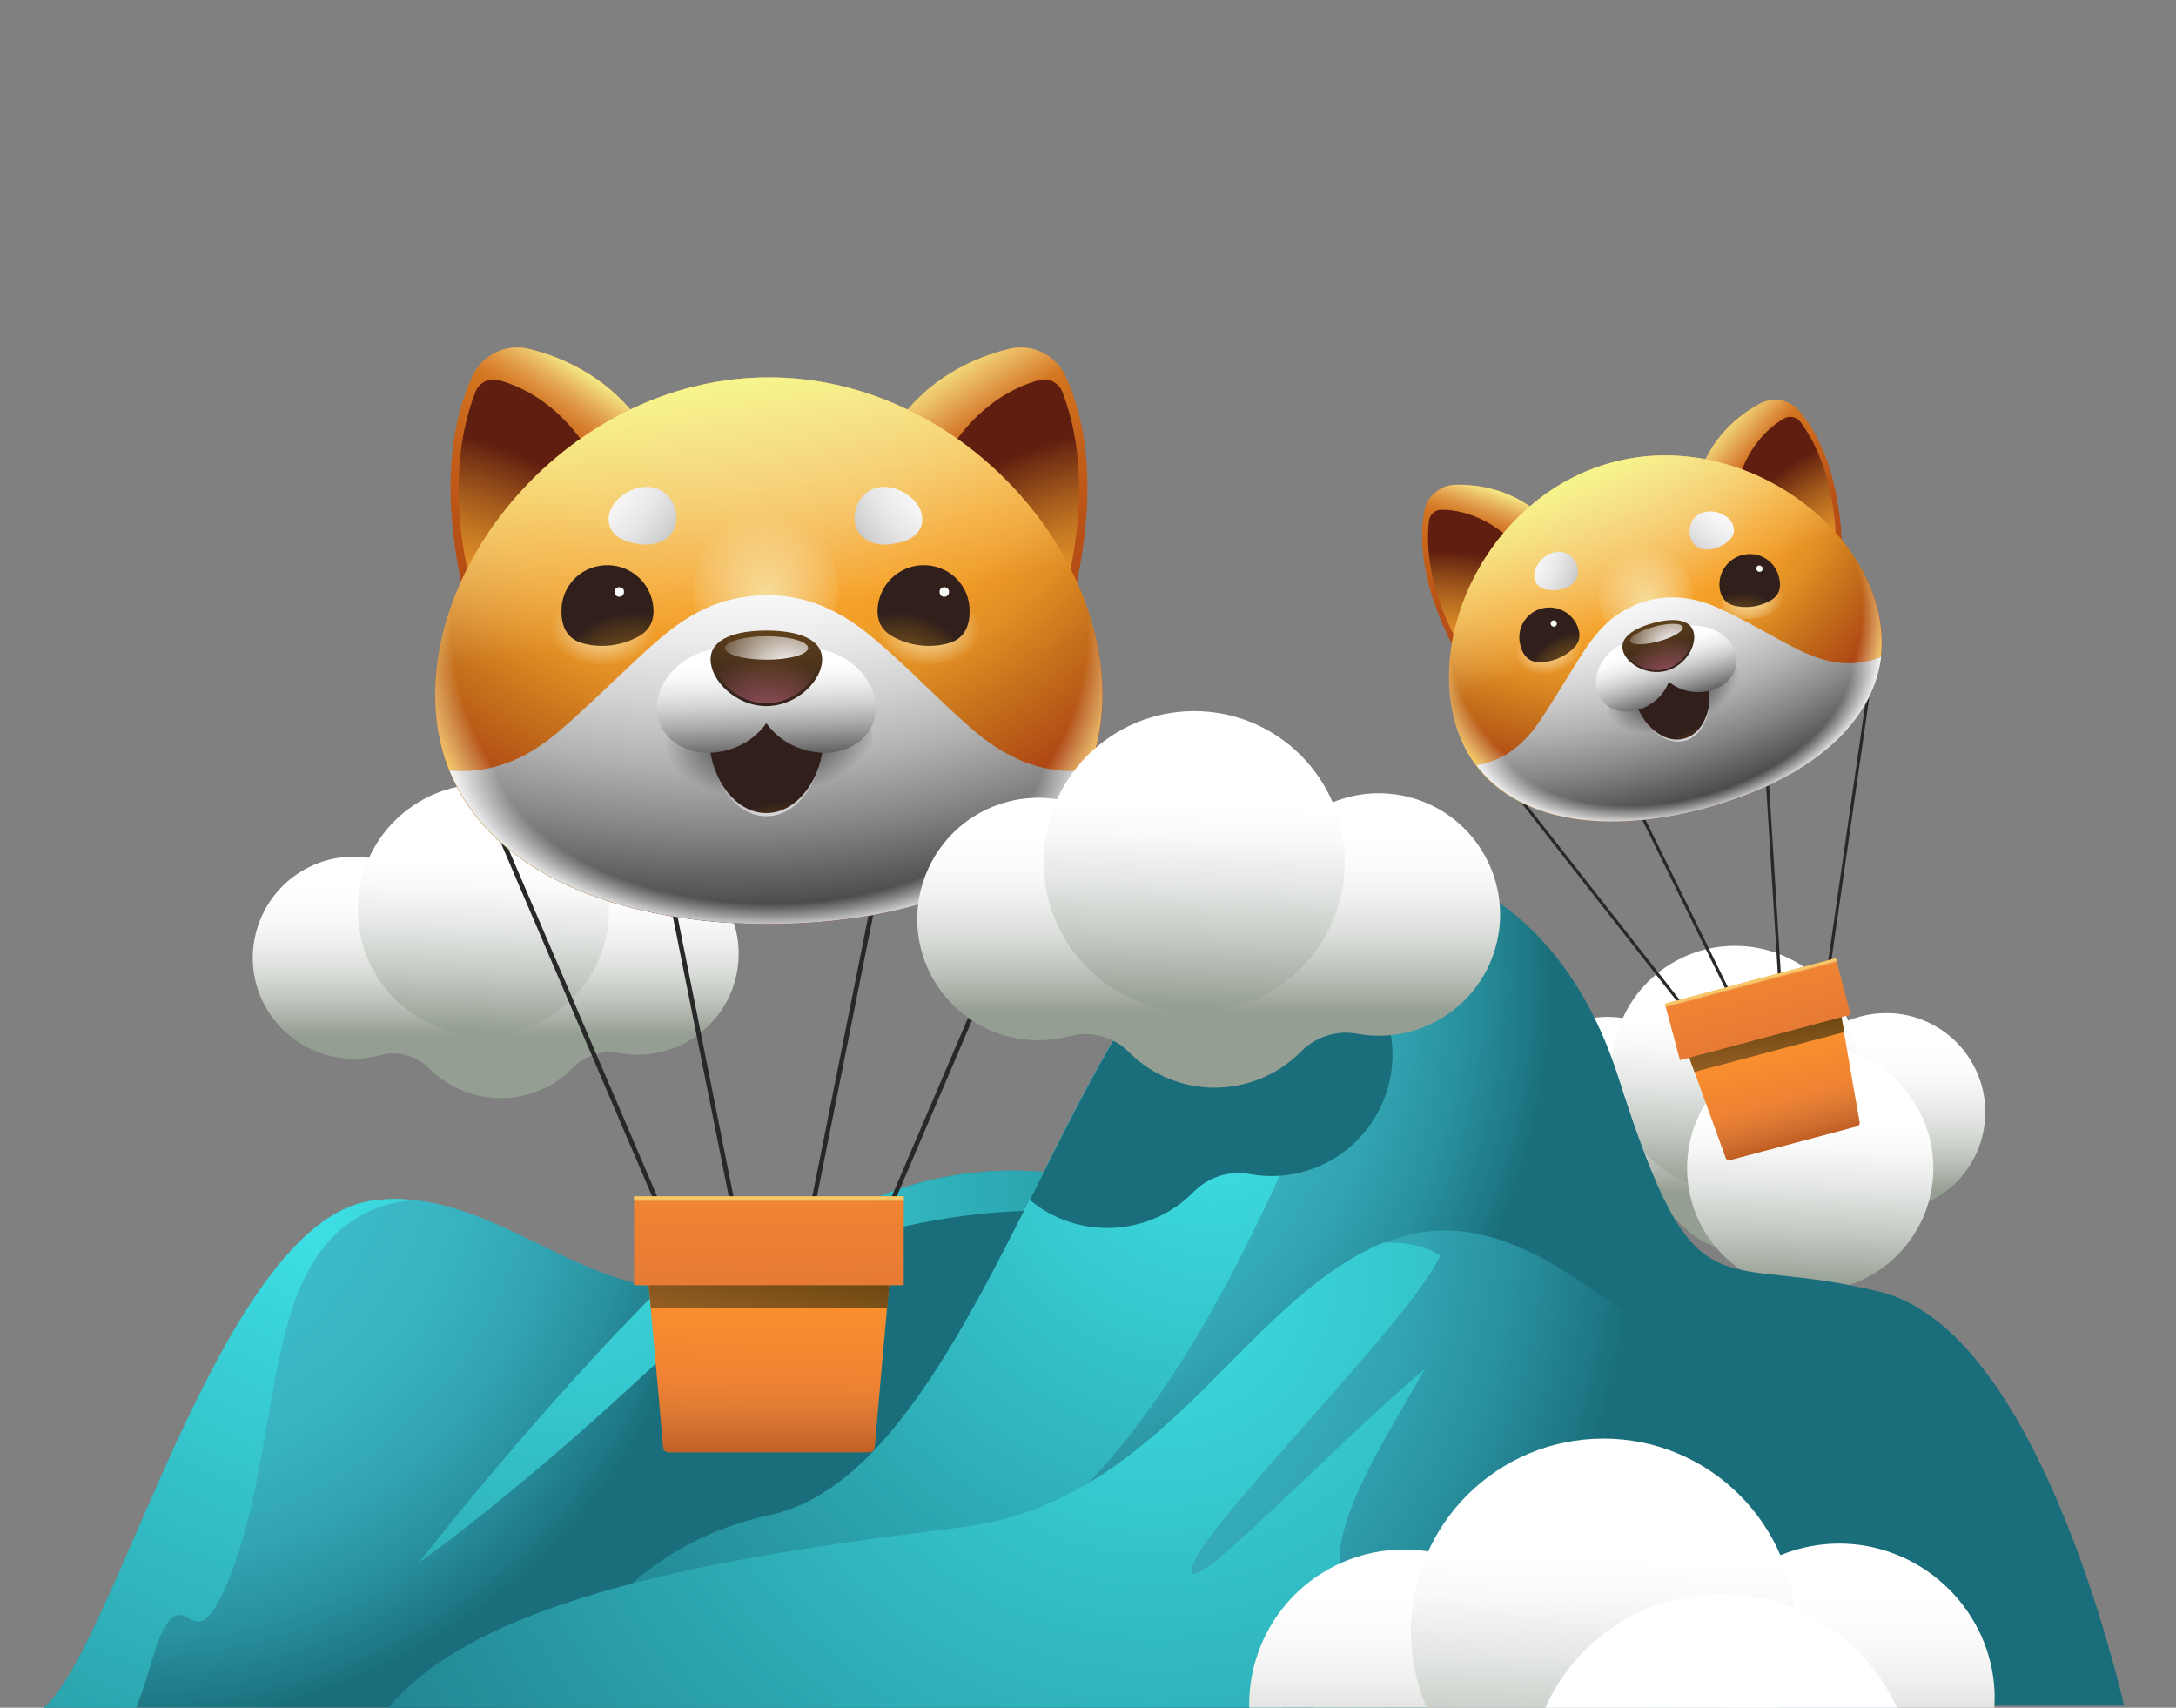<?xml version="1.0" encoding="utf-8"?>
<!-- Generator: Adobe Illustrator 26.1.0, SVG Export Plug-In . SVG Version: 6.00 Build 0)  -->
<svg version="1.1" id="Layer_1" xmlns="http://www.w3.org/2000/svg" xmlns:xlink="http://www.w3.org/1999/xlink" x="0px" y="0px"
	 viewBox="0 0 1037.5 814.1" style="enable-background:new 0 0 1037.5 814.1;" xml:space="preserve">
<rect x="0" y="0" width="1037.5" height="814.1" fill="#808080" stroke="none"/>
<style type="text/css">
	.st0{fill:url(#SVGID_1_);}
	.st1{fill:url(#SVGID_00000072973322796514670970000012216431447423413132_);}
	.st2{fill:url(#SVGID_00000034054842471438765770000015379702203191518348_);}
	.st3{fill:url(#SVGID_00000123402381387684038300000001749071673533199500_);}
	.st4{fill:url(#SVGID_00000034074857243743944280000014712482494656419248_);}
	.st5{fill:url(#SVGID_00000124154949565895708140000012339148297254905783_);}
	.st6{fill:url(#SVGID_00000117654220128887919370000006547323278254640038_);}
	.st7{fill:url(#SVGID_00000129927472405770330390000017750755572787693725_);}
	.st8{fill:url(#SVGID_00000161611755074216821630000004862886402960849564_);}
	.st9{fill:url(#SVGID_00000003079495767746041220000006915183700772193698_);}
	.st10{fill:none;stroke:#282828;stroke-width:2.197;stroke-miterlimit:10;}
	.st11{fill:url(#SVGID_00000161621011988429074270000005235066615720609940_);}
	.st12{fill:url(#SVGID_00000040573519526344369440000014501151461382583944_);}
	.st13{fill:url(#SVGID_00000031199946460796369130000012302721573106079151_);}
	.st14{fill:url(#SVGID_00000114040397963740741660000013562936368033368984_);}
	.st15{fill:url(#SVGID_00000000925048349635341850000004649615017062093186_);}
	.st16{fill:url(#SVGID_00000170999236457181613320000003587842799888560012_);}
	.st17{fill:url(#SVGID_00000088829144812044130920000006074651952275068860_);}
	.st18{fill:url(#SVGID_00000134241593583535647370000006122729796420567469_);}
	.st19{fill:url(#SVGID_00000071518235162830022650000011868390990832509369_);}
	.st20{fill:url(#SVGID_00000120552411098799070490000001862622139153979294_);}
	.st21{fill:url(#SVGID_00000060017208481373728140000000811287973282400653_);}
	.st22{fill:url(#SVGID_00000021806559098642298440000006436316499371540116_);}
	.st23{fill:url(#SVGID_00000159451515964392678460000016289566298529150102_);}
	.st24{fill:url(#SVGID_00000108299305640098174120000007219614507254726276_);}
	.st25{fill:url(#SVGID_00000165935083582465218200000016425736578494301360_);}
	.st26{fill:url(#SVGID_00000031888893540838386310000008962082954024594316_);}
	.st27{fill:url(#SVGID_00000093858134651817590600000009105763919479801257_);}
	.st28{fill:url(#SVGID_00000036217084651010631750000003094613484738371513_);}
	.st29{fill:url(#SVGID_00000015323793862653323880000006088862324583980432_);}
	.st30{fill:url(#SVGID_00000071559278690334456700000017149055569646551206_);}
	.st31{fill:#FAF9F9;}
	.st32{fill:url(#SVGID_00000081648915285290125170000004961747246596323987_);}
	.st33{fill:url(#SVGID_00000129188185994669026560000000165736256414349997_);}
	.st34{fill:url(#SVGID_00000150096238396537482560000017766727335901394841_);}
	.st35{fill:url(#SVGID_00000021802704175269605330000004173358199910902186_);}
	.st36{fill:url(#SVGID_00000116216330439409470910000011646220309108743856_);}
	.st37{fill:url(#SVGID_00000119839612810019833130000008898026086196253115_);}
	.st38{fill:url(#SVGID_00000110440493286359207620000015235144355064987802_);}
	.st39{fill:url(#SVGID_00000094579154409087547500000002865426631038238865_);}
	.st40{fill:url(#SVGID_00000075142767668429710480000013654010381986698666_);}
	.st41{fill:url(#SVGID_00000037677967970212052370000004244357193393210002_);}
	.st42{fill:url(#SVGID_00000180357035547328934190000003765039817559961011_);}
	.st43{fill:none;stroke:#282828;stroke-width:1.44;stroke-miterlimit:10;}
	.st44{fill:url(#SVGID_00000175284178008352457110000014180918558117550768_);}
	.st45{fill:url(#SVGID_00000168812243429619942400000011670789834852114619_);}
	.st46{fill:url(#SVGID_00000150815637941138420190000001493674304309359259_);}
	.st47{fill:url(#SVGID_00000027598934502738509060000007361648375449950624_);}
	.st48{fill:url(#SVGID_00000055667136846852001550000014932956222194882954_);}
	.st49{fill:url(#SVGID_00000124859493231104538440000016414949070069657245_);}
	.st50{fill:url(#SVGID_00000080897929793736357950000004846675746904777890_);}
	.st51{fill:url(#SVGID_00000007403350779947976640000004529118828197211539_);}
	.st52{fill:url(#SVGID_00000034803276324589262780000018342778960257732233_);}
	.st53{fill:url(#SVGID_00000008827946699750292480000012728996921875421882_);}
	.st54{fill:url(#SVGID_00000062156824244559078430000004432685107875630485_);}
	.st55{fill:url(#SVGID_00000035495850232637958030000005597908988033976969_);}
	.st56{fill:url(#SVGID_00000117658403901975450360000007934296962043713423_);}
	.st57{fill:url(#SVGID_00000148630257606575581440000006139576416672211371_);}
	.st58{fill:url(#SVGID_00000080909008340248892100000002256553074644804496_);}
	.st59{fill:url(#SVGID_00000180343271240110333040000008572690008608811198_);}
	.st60{fill:url(#SVGID_00000088129150246424709410000014629395787599816882_);}
	.st61{fill:url(#SVGID_00000065784356878080589200000002283065347988841637_);}
	.st62{fill:url(#SVGID_00000083053375076343816840000013808141190655617982_);}
	.st63{fill:url(#SVGID_00000003077217208079572320000006143591327917953676_);}
	.st64{fill:url(#SVGID_00000093139736901531294150000001365877587707368851_);}
	.st65{fill:url(#SVGID_00000099635759533401856970000017140983103983983291_);}
	.st66{fill:url(#SVGID_00000052071456777099106840000009008620049159740590_);}
	.st67{fill:url(#SVGID_00000058562213470177534640000000643785545327653794_);}
	.st68{fill:url(#SVGID_00000149355415855146739320000013945214032993713797_);}
	.st69{fill:url(#SVGID_00000060735219319428686640000012299530609168813726_);}
	.st70{fill:url(#SVGID_00000103961553499493144850000002821666689093228991_);}
	.st71{fill:url(#SVGID_00000150093144275785092930000011419519841754839432_);}
	.st72{fill:url(#SVGID_00000183968320010595847930000014407012242076852636_);}
	.st73{fill:url(#SVGID_00000117679042112211595560000003194614955503634096_);}
	.st74{fill:url(#SVGID_00000000930316217999413290000007666881792980086182_);}
	.st75{fill:url(#SVGID_00000049900318669882107790000015921920740316698508_);}
	.st76{fill:url(#SVGID_00000157997839056979499460000015722430709201376413_);}
	.st77{fill:url(#SVGID_00000153697224580513146290000007247155606388634515_);}
	.st78{fill:url(#SVGID_00000063620027021558751520000006275739697630501039_);}
	.st79{fill:url(#SVGID_00000053542655657652867960000008234021345801178497_);}
	.st80{fill:url(#SVGID_00000101799805280254828320000017197263999477072016_);}
	.st81{fill:url(#SVGID_00000143575086971016841370000013027175727898178705_);}
	.st82{fill:url(#SVGID_00000018222473049090554100000003033300556629814172_);}
</style>
<linearGradient id="SVGID_1_" gradientUnits="userSpaceOnUse" x1="236.272" y1="345.019" x2="236.272" y2="499.715" gradientTransform="matrix(1 0 0 1 0 24)">
	<stop  offset="0.344" style="stop-color:#FFFFFF"/>
	<stop  offset="0.429" style="stop-color:#FBFBFB"/>
	<stop  offset="0.518" style="stop-color:#EFF0EE"/>
	<stop  offset="0.61" style="stop-color:#DADDD9"/>
	<stop  offset="0.704" style="stop-color:#BDC3BB"/>
	<stop  offset="0.797" style="stop-color:#99A196"/>
	<stop  offset="0.806" style="stop-color:#959E92"/>
</linearGradient>
<path class="st0" d="M305.6,406.6c-18.7-0.7-36.1,9.5-44.6,26.2c-15.6-8.2-34.4-7.2-49.1,2.6c-11.7-23.9-40.6-33.8-64.4-22.1
	s-33.8,40.6-22.1,64.4c8.1,16.5,24.9,27,43.3,27c4.3,0,8.5-0.6,12.7-1.7c8.4-2.2,17.3,0.3,23.3,6.4c18.8,18.8,49.4,18.8,68.2-0.1
	c0.1-0.1,0.1-0.1,0.2-0.2c5.8-5.9,14.2-8.6,22.3-7.1c26.2,4.8,51.3-12.6,56-38.7c4.8-26.2-12.6-51.3-38.7-56
	C310.3,406.9,307.9,406.6,305.6,406.6L305.6,406.6z"/>
<linearGradient id="SVGID_00000036221234868309700430000010959242874794597810_" gradientUnits="userSpaceOnUse" x1="233.214" y1="461.514" x2="227.393" y2="285.207" gradientTransform="matrix(1 0 0 -1 0 814)">
	<stop  offset="0.334" style="stop-color:#FFFFFF"/>
	<stop  offset="0.405" style="stop-color:#F8F9F8"/>
	<stop  offset="0.51" style="stop-color:#E4E7E4"/>
	<stop  offset="0.637" style="stop-color:#C4C9C3"/>
	<stop  offset="0.779" style="stop-color:#98A195"/>
	<stop  offset="0.789" style="stop-color:#959E92"/>
</linearGradient>
<circle style="fill:url(#SVGID_00000036221234868309700430000010959242874794597810_);" cx="230.5" cy="433.7" r="59.9"/>
<linearGradient id="SVGID_00000114071406223468124340000005692754340609485722_" gradientUnits="userSpaceOnUse" x1="832.843" y1="422.144" x2="832.843" y2="573.878" gradientTransform="matrix(1 0 0 1 0 24)">
	<stop  offset="0.344" style="stop-color:#FFFFFF"/>
	<stop  offset="0.429" style="stop-color:#FBFBFB"/>
	<stop  offset="0.518" style="stop-color:#EFF0EE"/>
	<stop  offset="0.61" style="stop-color:#DADDD9"/>
	<stop  offset="0.704" style="stop-color:#BDC3BB"/>
	<stop  offset="0.797" style="stop-color:#99A196"/>
	<stop  offset="0.806" style="stop-color:#959E92"/>
</linearGradient>
<path style="fill:url(#SVGID_00000114071406223468124340000005692754340609485722_);" d="M900.8,483c-18.3-0.6-35.4,9.4-43.7,25.7
	c-15.3-8-33.8-7-48.2,2.5c-11.5-23.4-39.8-33.1-63.2-21.6s-33.1,39.8-21.6,63.2c7.9,16.2,24.4,26.5,42.4,26.5
	c4.2,0,8.4-0.5,12.4-1.6c8.2-2.1,16.9,0.3,22.9,6.3c18.5,18.4,48.4,18.4,66.9-0.1c0.1-0.1,0.1-0.1,0.2-0.2c5.7-5.8,13.9-8.4,21.9-7
	c25.7,4.7,50.3-12.3,55-38c4.7-25.7-12.3-50.3-38-55C905.4,483.3,903.1,483,900.8,483L900.8,483z"/>
<linearGradient id="SVGID_00000138567020524620333980000012803357486007422377_" gradientUnits="userSpaceOnUse" x1="829.844" y1="384.072" x2="824.134" y2="211.142" gradientTransform="matrix(1 0 0 -1 0 814)">
	<stop  offset="0.334" style="stop-color:#FFFFFF"/>
	<stop  offset="0.405" style="stop-color:#F8F9F8"/>
	<stop  offset="0.51" style="stop-color:#E4E7E4"/>
	<stop  offset="0.637" style="stop-color:#C4C9C3"/>
	<stop  offset="0.779" style="stop-color:#98A195"/>
	<stop  offset="0.789" style="stop-color:#959E92"/>
</linearGradient>
<circle style="fill:url(#SVGID_00000138567020524620333980000012803357486007422377_);" cx="827.2" cy="509.6" r="58.7"/>
<linearGradient id="SVGID_00000101790725407370896440000015855165176712431756_" gradientUnits="userSpaceOnUse" x1="865.735" y1="336.761" x2="860.025" y2="163.831" gradientTransform="matrix(1 0 0 -1 0 814)">
	<stop  offset="0.334" style="stop-color:#FFFFFF"/>
	<stop  offset="0.405" style="stop-color:#F8F9F8"/>
	<stop  offset="0.51" style="stop-color:#E4E7E4"/>
	<stop  offset="0.637" style="stop-color:#C4C9C3"/>
	<stop  offset="0.779" style="stop-color:#98A195"/>
	<stop  offset="0.789" style="stop-color:#959E92"/>
</linearGradient>
<circle style="fill:url(#SVGID_00000101790725407370896440000015855165176712431756_);" cx="863.1" cy="556.9" r="58.7"/>
<radialGradient id="SVGID_00000038386138396937303730000008281329439375216805_" cx="59.857" cy="512.721" r="767.016" gradientTransform="matrix(1 0 0 1 0 24)" gradientUnits="userSpaceOnUse">
	<stop  offset="4.410000e-02" style="stop-color:#3DBCCB"/>
	<stop  offset="0.154" style="stop-color:#3CBAC9"/>
	<stop  offset="0.219" style="stop-color:#38B2C0"/>
	<stop  offset="0.272" style="stop-color:#32A4B2"/>
	<stop  offset="0.319" style="stop-color:#29909E"/>
	<stop  offset="0.361" style="stop-color:#1E7784"/>
	<stop  offset="0.373" style="stop-color:#1A6E7B"/>
</radialGradient>
<path style="fill:url(#SVGID_00000038386138396937303730000008281329439375216805_);" d="M543.7,568.6c0,0-85.8-35.9-164.6,24.9
	c-78.8,60.9-130.7-31.9-202.5-21C104.8,583.6,55.9,783.1,21,814.1h605.6L543.7,568.6z"/>
<radialGradient id="SVGID_00000129900484023942865900000011513981344697518011_" cx="266.75" cy="244.569" r="489.589" gradientTransform="matrix(1 0 0 -1 0 814)" gradientUnits="userSpaceOnUse">
	<stop  offset="0" style="stop-color:#3DDFE5"/>
	<stop  offset="0.841" style="stop-color:#1E7784"/>
</radialGradient>
<path style="fill:url(#SVGID_00000129900484023942865900000011513981344697518011_);" d="M512.2,577.4l7.3-15.7
	c-31.1-6.3-87.3-9.2-140.4,31.8c-23.3,18-44.3,22.6-64.1,20.4C257.8,670.6,199.6,745,199.6,745s49.9-34.6,124.4-105.7
	S512.2,577.4,512.2,577.4z"/>
<radialGradient id="SVGID_00000028302554695672582410000006540603459879817405_" cx="441.526" cy="443.966" r="1113.205" gradientTransform="matrix(1 0 0 1 0 24)" gradientUnits="userSpaceOnUse">
	<stop  offset="4.410000e-02" style="stop-color:#3DBCCB"/>
	<stop  offset="0.119" style="stop-color:#3CBAC9"/>
	<stop  offset="0.163" style="stop-color:#38B2C0"/>
	<stop  offset="0.199" style="stop-color:#32A4B2"/>
	<stop  offset="0.231" style="stop-color:#29909E"/>
	<stop  offset="0.26" style="stop-color:#1E7784"/>
	<stop  offset="0.268" style="stop-color:#1A6E7B"/>
</radialGradient>
<path style="fill:url(#SVGID_00000028302554695672582410000006540603459879817405_);" d="M1012.8,813.1
	c-9.1-37.6-47.3-180-116.2-197.2c-79.8-20-87.4,15.3-125-102.4C733.9,395.8,624,383.1,561.4,452.3c-62.5,69.2-107.7,251.4-194.2,270
	c-76.5,16.5-101,77.7-105.5,90.8H1012.8z"/>
<radialGradient id="SVGID_00000078021382288029133130000010268308597921046718_" cx="577.343" cy="279.818" r="510.865" gradientTransform="matrix(1 0 0 -1 0 814)" gradientUnits="userSpaceOnUse">
	<stop  offset="0" style="stop-color:#3DDFE5"/>
	<stop  offset="0.841" style="stop-color:#1E7784"/>
</radialGradient>
<path style="fill:url(#SVGID_00000078021382288029133130000010268308597921046718_);" d="M433,771.6c35.9-29.3-9.9,0,20-14.6
	c133-65.2,176.9-276,215.5-313.3l-3.7-32.9c-36.7-4.5-74.9,10-103.3,41.4c-62.5,69.2-107.7,251.4-194.2,270
	c-37.9,8.2-63,27.3-79.3,46.1c20.3-19.6,2.4,39.6,40,23.1C365.8,774.9,397.1,800.9,433,771.6z"/>
<radialGradient id="SVGID_00000005227307707454591370000000595828112016320168_" cx="440.949" cy="550.63" r="797.353" gradientTransform="matrix(1 0 0 1 0 24)" gradientUnits="userSpaceOnUse">
	<stop  offset="0" style="stop-color:#3DBCCB"/>
	<stop  offset="0.143" style="stop-color:#3CBAC9"/>
	<stop  offset="0.227" style="stop-color:#38B2C0"/>
	<stop  offset="0.295" style="stop-color:#32A4B2"/>
	<stop  offset="0.355" style="stop-color:#29909E"/>
	<stop  offset="0.409" style="stop-color:#1E7784"/>
	<stop  offset="0.426" style="stop-color:#1A6E7B"/>
</radialGradient>
<path style="fill:url(#SVGID_00000005227307707454591370000000595828112016320168_);" d="M903.8,814.1c0,0-21.9-126.7-73.8-150.7
	s-104.5-99-171.5-70.4S554.7,716.3,457.9,728.3s-226.5,29.9-272.4,85.8H903.8z"/>
<line class="st10" x1="316.6" y1="410.3" x2="350.2" y2="578.4"/>
<line class="st10" x1="420.4" y1="410.3" x2="386.8" y2="578.4"/>
<line class="st10" x1="235.5" y1="391.3" x2="313.7" y2="574"/>
<line class="st10" x1="502.9" y1="391.3" x2="424.8" y2="574"/>
<radialGradient id="SVGID_00000066502218203049792500000001738266767348891046_" cx="383.947" cy="332.559" r="239.093" gradientTransform="matrix(0.951 0 0 1 -177.149 24)" gradientUnits="userSpaceOnUse">
	<stop  offset="1.570000e-02" style="stop-color:#B04513"/>
	<stop  offset="0.277" style="stop-color:#B24814"/>
	<stop  offset="0.465" style="stop-color:#B95116"/>
	<stop  offset="0.629" style="stop-color:#C5611A"/>
	<stop  offset="0.781" style="stop-color:#D57720"/>
	<stop  offset="0.922" style="stop-color:#EA9427"/>
	<stop  offset="0.985" style="stop-color:#F6A32B"/>
</radialGradient>
<path style="fill:url(#SVGID_00000066502218203049792500000001738266767348891046_);" d="M227,303.4c0,0-26.1-71.4-1.9-123.7
	c4.5-10.3,15.7-16,26.7-13.5c16.6,4,41.5,14.3,57.5,41.3L227,303.4z"/>
<linearGradient id="SVGID_00000157283244667123623960000004636248706825172117_" gradientUnits="userSpaceOnUse" x1="239.808" y1="210.107" x2="291.191" y2="133.5" gradientTransform="matrix(1 0 0 1 0 24)">
	<stop  offset="0.419" style="stop-color:#F6DFAF;stop-opacity:0"/>
	<stop  offset="0.452" style="stop-color:#F6E0AE;stop-opacity:2.680000e-02"/>
	<stop  offset="0.498" style="stop-color:#F6E2AB;stop-opacity:0.102"/>
	<stop  offset="0.552" style="stop-color:#F6E5A7;stop-opacity:0.225"/>
	<stop  offset="0.612" style="stop-color:#F6E9A1;stop-opacity:0.396"/>
	<stop  offset="0.678" style="stop-color:#F6EF99;stop-opacity:0.616"/>
	<stop  offset="0.747" style="stop-color:#F6F690;stop-opacity:0.879"/>
	<stop  offset="0.776" style="stop-color:#F6F98C"/>
</linearGradient>
<path style="fill:url(#SVGID_00000157283244667123623960000004636248706825172117_);" d="M227,303.4c0,0-26.1-71.4-1.9-123.7
	c4.5-10.3,15.7-16,26.7-13.5c16.6,4,41.5,14.3,57.5,41.3L227,303.4z"/>
<radialGradient id="SVGID_00000070818407748503821890000005774314054783102645_" cx="175.075" cy="370.862" r="229.029" gradientTransform="matrix(1 0 0 1 0 24)" gradientUnits="userSpaceOnUse">
	<stop  offset="0" style="stop-color:#F6C573"/>
	<stop  offset="0.103" style="stop-color:#F6C36E"/>
	<stop  offset="0.221" style="stop-color:#F6BC61"/>
	<stop  offset="0.344" style="stop-color:#F6B24A"/>
	<stop  offset="0.47" style="stop-color:#F6A32B"/>
	<stop  offset="0.519" style="stop-color:#F09E2A"/>
	<stop  offset="0.583" style="stop-color:#E08F27"/>
	<stop  offset="0.656" style="stop-color:#C57822"/>
	<stop  offset="0.734" style="stop-color:#9F561B"/>
	<stop  offset="0.817" style="stop-color:#6F2C12"/>
	<stop  offset="0.842" style="stop-color:#5F1E0F"/>
</radialGradient>
<path style="fill:url(#SVGID_00000070818407748503821890000005774314054783102645_);" d="M230.4,298.6c0,0-23.7-60.5-3.7-111.8
	c1.7-4.4,6.4-6.8,11-5.6c12.4,3.3,36.6,14.4,52,51.1C311,283.6,230.4,298.6,230.4,298.6z"/>
<radialGradient id="SVGID_00000110453091119165057000000002613172354041868704_" cx="-7689.525" cy="332.559" r="239.093" gradientTransform="matrix(-0.951 0 0 1 -6765.64 24)" gradientUnits="userSpaceOnUse">
	<stop  offset="1.570000e-02" style="stop-color:#B04513"/>
	<stop  offset="0.277" style="stop-color:#B24814"/>
	<stop  offset="0.465" style="stop-color:#B95116"/>
	<stop  offset="0.629" style="stop-color:#C5611A"/>
	<stop  offset="0.781" style="stop-color:#D57720"/>
	<stop  offset="0.922" style="stop-color:#EA9427"/>
	<stop  offset="0.985" style="stop-color:#F6A32B"/>
</radialGradient>
<path style="fill:url(#SVGID_00000110453091119165057000000002613172354041868704_);" d="M506.3,303.4c0,0,26.1-71.4,1.9-123.7
	c-4.5-10.3-15.7-16-26.7-13.5c-16.6,4-41.5,14.3-57.5,41.3L506.3,303.4z"/>
<linearGradient id="SVGID_00000029742987548398210220000008176657877990167946_" gradientUnits="userSpaceOnUse" x1="-7436.272" y1="210.093" x2="-7384.889" y2="133.487" gradientTransform="matrix(-1 0 0 1 -6942.789 24)">
	<stop  offset="0.441" style="stop-color:#F6DFAF;stop-opacity:0"/>
	<stop  offset="0.86" style="stop-color:#F6F98C"/>
</linearGradient>
<path style="fill:url(#SVGID_00000029742987548398210220000008176657877990167946_);" d="M506.3,303.4c0,0,26.1-71.4,1.9-123.7
	c-4.5-10.3-15.7-16-26.7-13.5c-16.6,4-41.5,14.3-57.5,41.3L506.3,303.4z"/>
<radialGradient id="SVGID_00000166651488601128520750000010225561384730512794_" cx="-7500.986" cy="370.862" r="229.029" gradientTransform="matrix(-1 0 0 1 -6942.789 24)" gradientUnits="userSpaceOnUse">
	<stop  offset="0" style="stop-color:#F6C573"/>
	<stop  offset="0.103" style="stop-color:#F6C36E"/>
	<stop  offset="0.221" style="stop-color:#F6BC61"/>
	<stop  offset="0.344" style="stop-color:#F6B24A"/>
	<stop  offset="0.47" style="stop-color:#F6A32B"/>
	<stop  offset="0.519" style="stop-color:#F09E2A"/>
	<stop  offset="0.583" style="stop-color:#E08F27"/>
	<stop  offset="0.656" style="stop-color:#C57822"/>
	<stop  offset="0.734" style="stop-color:#9F561B"/>
	<stop  offset="0.817" style="stop-color:#6F2C12"/>
	<stop  offset="0.842" style="stop-color:#5F1E0F"/>
</radialGradient>
<path style="fill:url(#SVGID_00000166651488601128520750000010225561384730512794_);" d="M502.8,298.6c0,0,23.7-60.5,3.7-111.8
	c-1.7-4.4-6.4-6.8-11-5.6c-12.4,3.3-36.6,14.4-52,51.1C422.3,283.6,502.8,298.6,502.8,298.6z"/>
<radialGradient id="SVGID_00000000207528063244262800000016055287375171436464_" cx="358.246" cy="114.516" r="319.813" gradientTransform="matrix(1 0 0 1 0 24)" gradientUnits="userSpaceOnUse">
	<stop  offset="0" style="stop-color:#F6C573"/>
	<stop  offset="0.103" style="stop-color:#F6C36E"/>
	<stop  offset="0.221" style="stop-color:#F6BC61"/>
	<stop  offset="0.344" style="stop-color:#F6B24A"/>
	<stop  offset="0.47" style="stop-color:#F6A32B"/>
	<stop  offset="0.534" style="stop-color:#F09D29"/>
	<stop  offset="0.618" style="stop-color:#E08D24"/>
	<stop  offset="0.706" style="stop-color:#C6721C"/>
	<stop  offset="0.878" style="stop-color:#A63811"/>
</radialGradient>
<path style="fill:url(#SVGID_00000000207528063244262800000016055287375171436464_);" d="M525.7,331.2
	c0,72.9-71.2,109.3-159.1,109.3s-159.1-36.4-159.1-109.3s71.2-151.3,159.1-151.3S525.7,258.3,525.7,331.2z"/>
<radialGradient id="SVGID_00000104671342757034275340000009569288156892388520_" cx="365.2" cy="258.4" r="38.18" gradientTransform="matrix(1 0 0 1 0 24)" gradientUnits="userSpaceOnUse">
	<stop  offset="0" style="stop-color:#F6DC94"/>
	<stop  offset="0.86" style="stop-color:#F6DFAB;stop-opacity:0.14"/>
	<stop  offset="1" style="stop-color:#F6DFAF;stop-opacity:0"/>
</radialGradient>
<ellipse style="fill:url(#SVGID_00000104671342757034275340000009569288156892388520_);" cx="365.2" cy="282.4" rx="34.3" ry="41.7"/>
<linearGradient id="SVGID_00000152967812694839350240000005834063855444696727_" gradientUnits="userSpaceOnUse" x1="361.669" y1="276.501" x2="335.51" y2="115.814" gradientTransform="matrix(1 0 0 1 0 24)">
	<stop  offset="3.450000e-02" style="stop-color:#F6DFAF;stop-opacity:0"/>
	<stop  offset="0.767" style="stop-color:#F6F98C"/>
</linearGradient>
<path style="fill:url(#SVGID_00000152967812694839350240000005834063855444696727_);" d="M525.7,331.2
	c0,72.9-71.2,109.3-159.1,109.3s-159.1-36.4-159.1-109.3s71.2-151.3,159.1-151.3S525.7,258.3,525.7,331.2z"/>
<radialGradient id="SVGID_00000073711360333539358890000015611598089603253129_" cx="-1457.925" cy="241.356" r="269.183" gradientTransform="matrix(-1 2.400000e-03 -1.800000e-03 -0.744 -1033.443 481.916)" gradientUnits="userSpaceOnUse">
	<stop  offset="0.775" style="stop-color:#F6DFAF;stop-opacity:0"/>
	<stop  offset="0.851" style="stop-color:#F6CA67"/>
</radialGradient>
<path style="fill:url(#SVGID_00000073711360333539358890000015611598089603253129_);" d="M267.8,326.9c0-72.9,17.9-147,98.8-147
	c-87.8,0-159.1,78.4-159.1,151.3s71.2,109.3,159.1,109.3C285.7,440.5,267.8,399.8,267.8,326.9z"/>
<radialGradient id="SVGID_00000067942156478393082240000004284834995246643337_" cx="435.114" cy="247.469" r="269.183" gradientTransform="matrix(1 2.400000e-03 1.800000e-03 -0.744 -126.558 481.916)" gradientUnits="userSpaceOnUse">
	<stop  offset="0.779" style="stop-color:#F6DFAF;stop-opacity:0"/>
	<stop  offset="0.851" style="stop-color:#F6CA67"/>
</radialGradient>
<path style="fill:url(#SVGID_00000067942156478393082240000004284834995246643337_);" d="M366.5,440.5
	c87.9,0,159.1-36.4,159.1-109.3s-71.3-151.3-159.1-151.3c80.9,0,98.8,74.1,98.8,147S447.4,440.5,366.5,440.5z"/>
<radialGradient id="SVGID_00000137091316971191246710000013811516152446355373_" cx="287.2" cy="360.559" r="24.796" gradientTransform="matrix(1 0 0 0.7 0 47.881)" gradientUnits="userSpaceOnUse">
	<stop  offset="0.132" style="stop-color:#F6DC94"/>
	<stop  offset="0.639" style="stop-color:#F6DEA7;stop-opacity:0.416"/>
	<stop  offset="1" style="stop-color:#F6DFAF;stop-opacity:0"/>
</radialGradient>
<ellipse style="fill:url(#SVGID_00000137091316971191246710000013811516152446355373_);" cx="287.2" cy="300.2" rx="25.7" ry="16.6"/>
<radialGradient id="SVGID_00000019644387600183928220000012124638299459657131_" cx="344.163" cy="-108.397" r="974.614" gradientTransform="matrix(1 0 0 1 0 24)" gradientUnits="userSpaceOnUse">
	<stop  offset="0.351" style="stop-color:#FFFFFF"/>
	<stop  offset="0.374" style="stop-color:#FAFAFA"/>
	<stop  offset="0.401" style="stop-color:#EBEBEB"/>
	<stop  offset="0.43" style="stop-color:#D3D3D3"/>
	<stop  offset="0.461" style="stop-color:#B2B2B2"/>
	<stop  offset="0.493" style="stop-color:#868686"/>
	<stop  offset="0.526" style="stop-color:#525252"/>
	<stop  offset="0.559" style="stop-color:#141414"/>
	<stop  offset="0.57" style="stop-color:#000000"/>
</radialGradient>
<path style="fill:url(#SVGID_00000019644387600183928220000012124638299459657131_);" d="M385.2,439.9
	c63.7-3.9,115.9-28.1,133.8-72.8c-21.8,2.7-40-5.9-56.3-20.2c-16.9-14.7-32-31.3-49.5-45.3c-19.6-15.7-41.5-21.7-66-15.4
	c-15.2,3.9-27.3,13.2-38.6,23.5c-14.2,12.9-27.8,26.7-42.4,39.2c-15,12.8-32,20.3-51.8,18.4c19.6,48.5,79.5,72.8,150.8,73.2
	C371.8,440.5,378.5,440.3,385.2,439.9z"/>
<radialGradient id="SVGID_00000088825854114442484430000002973185838496245150_" cx="358.32" cy="541.144" r="68.874" gradientTransform="matrix(0.992 -0.127 7.380000e-02 0.576 -27.712 83.736)" gradientUnits="userSpaceOnUse">
	<stop  offset="0" style="stop-color:#000000"/>
	<stop  offset="0.743" style="stop-color:#000000;stop-opacity:0"/>
</radialGradient>
<ellipse style="fill:url(#SVGID_00000088825854114442484430000002973185838496245150_);" cx="364.8" cy="353.2" rx="51.1" ry="47.4"/>
<radialGradient id="SVGID_00000157282727059320842680000016290595554398082973_" cx="-561.319" cy="-247.484" r="98.041" gradientTransform="matrix(0 1 -1.675 0 -47.761 912.74)" gradientUnits="userSpaceOnUse">
	<stop  offset="0.809" style="stop-color:#FFFFFF;stop-opacity:0"/>
	<stop  offset="0.947" style="stop-color:#FFFFFF;stop-opacity:0.96"/>
	<stop  offset="0.952" style="stop-color:#FFFFFF"/>
</radialGradient>
<path style="fill:url(#SVGID_00000157282727059320842680000016290595554398082973_);" d="M385.2,439.9
	c63.7-3.9,115.9-28.1,133.8-72.8c-21.8,2.7-40-5.9-56.3-20.2c-16.9-14.7-32-31.3-49.5-45.3c-19.6-15.7-41.5-21.7-66-15.4
	c-15.2,3.9-27.3,13.2-38.6,23.5c-14.2,12.9-27.8,26.7-42.4,39.2c-15,12.8-32,20.3-51.8,18.4c19.6,48.5,79.5,72.8,150.8,73.2
	C371.8,440.5,378.5,440.3,385.2,439.9z"/>
<radialGradient id="SVGID_00000050628002705578321940000007319406272679450791_" cx="359.476" cy="295.262" r="85.508" gradientTransform="matrix(1 0 0 0.989 0 24.887)" gradientUnits="userSpaceOnUse">
	<stop  offset="0.68" style="stop-color:#FFFFFF;stop-opacity:0"/>
	<stop  offset="0.941" style="stop-color:#FFFFFF;stop-opacity:0.96"/>
	<stop  offset="0.952" style="stop-color:#FFFFFF"/>
</radialGradient>
<path style="fill:url(#SVGID_00000050628002705578321940000007319406272679450791_);" d="M392.5,353.8c0,16.2-11.2,35.3-27.1,35.3
	c-16,0-27.1-19.1-27.1-35.3s11.2-29.3,27.1-29.3C381.3,324.4,392.5,337.6,392.5,353.8z"/>
<radialGradient id="SVGID_00000158019252074684794780000007316240185454899352_" cx="379.159" cy="415.968" r="55.618" gradientTransform="matrix(1 0 0 0.813 0 88.589)" gradientUnits="userSpaceOnUse">
	<stop  offset="0" style="stop-color:#78531B"/>
	<stop  offset="0.283" style="stop-color:#75511B"/>
	<stop  offset="0.502" style="stop-color:#6B4A1B"/>
	<stop  offset="0.701" style="stop-color:#5B3D1B"/>
	<stop  offset="0.885" style="stop-color:#432D1B"/>
	<stop  offset="1" style="stop-color:#311F1B"/>
</radialGradient>
<path style="fill:url(#SVGID_00000158019252074684794780000007316240185454899352_);" d="M392.5,353.1c0,15.8-11.2,34.5-27.1,34.5
	c-16,0-27.1-18.6-27.1-34.5c0-15.8,11.2-28.7,27.1-28.7S392.5,337.3,392.5,353.1z"/>
<linearGradient id="SVGID_00000007387308381376659680000012224684056285118089_" gradientUnits="userSpaceOnUse" x1="361.722" y1="216.975" x2="367.428" y2="366.586" gradientTransform="matrix(1 0 0 1 0 24)">
	<stop  offset="0.503" style="stop-color:#FFFFFF"/>
	<stop  offset="0.54" style="stop-color:#F9F9F9"/>
	<stop  offset="0.589" style="stop-color:#E9E9E9"/>
	<stop  offset="0.643" style="stop-color:#CFCFCF"/>
	<stop  offset="0.702" style="stop-color:#A9A9A9"/>
	<stop  offset="0.765" style="stop-color:#7A7A7A"/>
	<stop  offset="0.829" style="stop-color:#404040"/>
	<stop  offset="0.893" style="stop-color:#000000"/>
</linearGradient>
<path style="fill:url(#SVGID_00000007387308381376659680000012224684056285118089_);" d="M395.7,310.7c-11.9-3.9-23.8-1-30.3,6.5
	c-6.5-7.5-18.4-10.4-30.3-6.5c-15.3,5.1-24.8,19.6-21.1,32.4s19.1,19.1,34.5,14c6.8-2.2,12.7-6.5,16.9-12.3
	c4.2,5.8,10.1,10.1,16.9,12.3c15.3,5.1,30.8-1.2,34.5-14S411,315.8,395.7,310.7z"/>
<radialGradient id="SVGID_00000044173101756564047860000003661887415477814193_" cx="301.889" cy="307.568" r="39.484" gradientTransform="matrix(1 0 0 1 0 24)" gradientUnits="userSpaceOnUse">
	<stop  offset="0" style="stop-color:#78531B"/>
	<stop  offset="0.283" style="stop-color:#75511B"/>
	<stop  offset="0.502" style="stop-color:#6B4A1B"/>
	<stop  offset="0.701" style="stop-color:#5B3D1B"/>
	<stop  offset="0.885" style="stop-color:#432D1B"/>
	<stop  offset="1" style="stop-color:#311F1B"/>
</radialGradient>
<path style="fill:url(#SVGID_00000044173101756564047860000003661887415477814193_);" d="M267.7,291.3c-0.1-11.5,8.7-21,20.2-21.8
	c11.6-0.9,21.9,7.4,23.5,19c0.9,6.9-1.4,12.1-7.5,15.2c-7.9,4.2-17,5.3-25.6,3.1C271.1,305,267.6,299.6,267.7,291.3z"/>
<radialGradient id="SVGID_00000009559028260326489460000017463142373090704006_" cx="259.218" cy="185.05" r="146.677" gradientTransform="matrix(1 0 0 1 0 24)" gradientUnits="userSpaceOnUse">
	<stop  offset="0" style="stop-color:#FFFFFF"/>
	<stop  offset="0.211" style="stop-color:#FDFDFD"/>
	<stop  offset="0.323" style="stop-color:#F5F5F5"/>
	<stop  offset="0.412" style="stop-color:#E7E7E7"/>
	<stop  offset="0.489" style="stop-color:#D4D4D4"/>
	<stop  offset="0.558" style="stop-color:#BBBBBB"/>
	<stop  offset="0.621" style="stop-color:#9C9C9C"/>
	<stop  offset="0.68" style="stop-color:#787878"/>
	<stop  offset="0.736" style="stop-color:#4D4D4D"/>
	<stop  offset="0.787" style="stop-color:#1F1F1F"/>
	<stop  offset="0.816" style="stop-color:#000000"/>
</radialGradient>
<path style="fill:url(#SVGID_00000009559028260326489460000017463142373090704006_);" d="M322.5,247c0,7.9-6.4,13-15.9,12.6
	c-0.7-0.1-1.4-0.2-2.1-0.3c-9.7-1.3-14.8-5.8-14.3-12.7c0.5-7.5,10-14.9,18.7-14.5C316.7,232.3,322.5,238.8,322.5,247z"/>
<path class="st31" d="M295.3,279.9c1.3,0.1,2.2,0.7,2.2,2.2c0.1,1.2-0.8,2.3-2,2.4c-0.1,0-0.1,0-0.2,0c-1.3,0-2.3-1-2.3-2.3
	c0,0,0-0.1,0-0.1C293,280.9,294,279.9,295.3,279.9C295.3,279.9,295.3,279.9,295.3,279.9z"/>
<radialGradient id="SVGID_00000141435186641581939240000005730496303681023671_" cx="-7515.826" cy="360.559" r="24.804" gradientTransform="matrix(-1 0 0 0.7 -7073.026 47.881)" gradientUnits="userSpaceOnUse">
	<stop  offset="0.132" style="stop-color:#F6DC94"/>
	<stop  offset="0.639" style="stop-color:#F6DEA7;stop-opacity:0.416"/>
	<stop  offset="1" style="stop-color:#F6DFAF;stop-opacity:0"/>
</radialGradient>
<ellipse style="fill:url(#SVGID_00000141435186641581939240000005730496303681023671_);" cx="442.8" cy="300.2" rx="25.7" ry="16.6"/>
<radialGradient id="SVGID_00000052062036615863755180000009665480045429003679_" cx="-7501.122" cy="307.568" r="39.484" gradientTransform="matrix(-1 0 0 1 -7073.026 24)" gradientUnits="userSpaceOnUse">
	<stop  offset="0" style="stop-color:#78531B"/>
	<stop  offset="0.283" style="stop-color:#75511B"/>
	<stop  offset="0.502" style="stop-color:#6B4A1B"/>
	<stop  offset="0.701" style="stop-color:#5B3D1B"/>
	<stop  offset="0.885" style="stop-color:#432D1B"/>
	<stop  offset="1" style="stop-color:#311F1B"/>
</radialGradient>
<path style="fill:url(#SVGID_00000052062036615863755180000009665480045429003679_);" d="M462.3,291.3c0.1-11.5-8.7-21-20.2-21.8
	c-11.6-0.9-21.9,7.4-23.5,19c-0.9,6.9,1.4,12.1,7.5,15.2c7.9,4.2,17,5.3,25.6,3.1C458.9,305,462.4,299.6,462.3,291.3z"/>
<radialGradient id="SVGID_00000068644800718487910410000014811479937319862185_" cx="-7543.793" cy="185.05" r="146.677" gradientTransform="matrix(-1 0 0 1 -7073.026 24)" gradientUnits="userSpaceOnUse">
	<stop  offset="0" style="stop-color:#FFFFFF"/>
	<stop  offset="0.211" style="stop-color:#FDFDFD"/>
	<stop  offset="0.323" style="stop-color:#F5F5F5"/>
	<stop  offset="0.412" style="stop-color:#E7E7E7"/>
	<stop  offset="0.489" style="stop-color:#D4D4D4"/>
	<stop  offset="0.558" style="stop-color:#BBBBBB"/>
	<stop  offset="0.621" style="stop-color:#9C9C9C"/>
	<stop  offset="0.68" style="stop-color:#787878"/>
	<stop  offset="0.736" style="stop-color:#4D4D4D"/>
	<stop  offset="0.787" style="stop-color:#1F1F1F"/>
	<stop  offset="0.816" style="stop-color:#000000"/>
</radialGradient>
<path style="fill:url(#SVGID_00000068644800718487910410000014811479937319862185_);" d="M407.4,247c0,7.9,6.4,13,15.9,12.6
	c0.7-0.1,1.4-0.2,2.1-0.3c9.7-1.3,14.8-5.8,14.3-12.7c-0.5-7.5-10-14.9-18.7-14.5C413.3,232.3,407.5,238.8,407.4,247z"/>
<path class="st31" d="M450.2,279.9c-1.3,0.1-2.2,0.7-2.2,2.2c-0.1,1.2,0.8,2.3,2,2.4c0.1,0,0.1,0,0.2,0c1.3,0,2.3-1,2.3-2.3
	c0,0,0-0.1,0-0.1C452.5,280.9,451.5,279.9,450.2,279.9C450.2,279.9,450.2,279.9,450.2,279.9z"/>
<radialGradient id="SVGID_00000049194757598891119350000016390487549514820486_" cx="370.269" cy="211.208" r="101.636" gradientTransform="matrix(1 0 0 1 0 24)" gradientUnits="userSpaceOnUse">
	<stop  offset="0" style="stop-color:#78531B"/>
	<stop  offset="0.283" style="stop-color:#75511B"/>
	<stop  offset="0.502" style="stop-color:#6B4A1B"/>
	<stop  offset="0.701" style="stop-color:#5B3D1B"/>
	<stop  offset="0.885" style="stop-color:#432D1B"/>
	<stop  offset="1" style="stop-color:#311F1B"/>
</radialGradient>
<path style="fill:url(#SVGID_00000049194757598891119350000016390487549514820486_);" d="M392,314.4c0,9.9-11.9,22.2-26.6,22.2
	s-26.6-12.3-26.6-22.2s11.9-13.8,26.6-13.8S392,304.4,392,314.4z"/>
<radialGradient id="SVGID_00000113347995771529300210000007260240717027266750_" cx="365.521" cy="340.412" r="78.808" gradientTransform="matrix(1 0 0 1 0 24)" gradientUnits="userSpaceOnUse">
	<stop  offset="0" style="stop-color:#F682A1"/>
	<stop  offset="0.641" style="stop-color:#F682A1;stop-opacity:0"/>
</radialGradient>
<path style="fill:url(#SVGID_00000113347995771529300210000007260240717027266750_);" d="M390.1,314.7c0,9.2-11.1,20.6-24.7,20.6
	c-13.7,0-24.7-11.4-24.7-20.6s11.1-12.8,24.7-12.8S390.1,305.4,390.1,314.7z"/>
<radialGradient id="SVGID_00000023279524630926716990000014305352922047568024_" cx="375.213" cy="300.13" r="51.498" gradientTransform="matrix(1 0 0 1 0 24)" gradientUnits="userSpaceOnUse">
	<stop  offset="0.101" style="stop-color:#FFFFFF"/>
	<stop  offset="0.109" style="stop-color:#FFFFFF;stop-opacity:0.987"/>
	<stop  offset="0.793" style="stop-color:#FFFFFF;stop-opacity:0"/>
</radialGradient>
<ellipse style="fill:url(#SVGID_00000023279524630926716990000014305352922047568024_);" cx="365.5" cy="308.9" rx="19.8" ry="5.6"/>
<linearGradient id="SVGID_00000070809071873492139040000014090546616133132979_" gradientUnits="userSpaceOnUse" x1="367.074" y1="226.265" x2="363.084" y2="72.631" gradientTransform="matrix(1 0 0 -1 0 814)">
	<stop  offset="0.123" style="stop-color:#FF942C"/>
	<stop  offset="0.942" style="stop-color:#D66A3C"/>
</linearGradient>
<path style="fill:url(#SVGID_00000070809071873492139040000014090546616133132979_);" d="M414.5,692.3h-95.7c-1.4,0-2.5-1-2.6-2.4
	l-7.5-83.9h115.8l-7.5,83.9C416.9,691.2,415.8,692.3,414.5,692.3z"/>
<linearGradient id="SVGID_00000076583905962908564850000015387803994954710409_" gradientUnits="userSpaceOnUse" x1="366.6" y1="680.766" x2="366.6" y2="633.52" gradientTransform="matrix(1 0 0 1 0 24)">
	<stop  offset="3.300000e-03" style="stop-color:#AB4610"/>
	<stop  offset="0.944" style="stop-color:#C67B3C;stop-opacity:0"/>
</linearGradient>
<path style="fill:url(#SVGID_00000076583905962908564850000015387803994954710409_);" d="M414.5,692.3h-95.7c-1.4,0-2.5-1-2.6-2.4
	l-7.5-83.9h115.8l-7.5,83.9C416.9,691.2,415.8,692.3,414.5,692.3z"/>
<linearGradient id="SVGID_00000160184196150713924100000018239238016067283086_" gradientUnits="userSpaceOnUse" x1="369.936" y1="566.686" x2="355.844" y2="650.189" gradientTransform="matrix(1 0 0 1 0 24)">
	<stop  offset="0.126" style="stop-color:#6A4610"/>
	<stop  offset="0.943" style="stop-color:#C67B3C"/>
</linearGradient>
<polygon style="fill:url(#SVGID_00000160184196150713924100000018239238016067283086_);" points="310.3,623.7 423,623.7 
	424.5,606.1 308.7,606.1 "/>
<linearGradient id="SVGID_00000098193034617679947030000014566159532232380048_" gradientUnits="userSpaceOnUse" x1="365.46" y1="451.19" x2="367.651" y2="674.754" gradientTransform="matrix(1 0 0 1 0 24)">
	<stop  offset="0.123" style="stop-color:#FF942C"/>
	<stop  offset="0.942" style="stop-color:#D66A3C"/>
</linearGradient>
<rect x="302.3" y="570.3" style="fill:url(#SVGID_00000098193034617679947030000014566159532232380048_);" width="128.6" height="42.4"/>
<linearGradient id="SVGID_00000179636039070955082310000015821642834150083741_" gradientUnits="userSpaceOnUse" x1="366.6" y1="225.614" x2="366.6" y2="245.592" gradientTransform="matrix(1 0 0 -1 0 814)">
	<stop  offset="0.775" style="stop-color:#F6DFAF;stop-opacity:0"/>
	<stop  offset="0.851" style="stop-color:#F6CA67"/>
</linearGradient>
<rect x="302.3" y="570.3" style="fill:url(#SVGID_00000179636039070955082310000015821642834150083741_);" width="128.6" height="42.4"/>
<line class="st43" x1="775.9" y1="374.8" x2="825.5" y2="475.6"/>
<line class="st43" x1="841.7" y1="357.3" x2="848.7" y2="469.4"/>
<line class="st43" x1="721.3" y1="376.4" x2="801.7" y2="478.9"/>
<line class="st43" x1="890.7" y1="331.3" x2="872.1" y2="460.2"/>
<radialGradient id="SVGID_00000183941564791463985460000004199456004680217492_" cx="887.406" cy="578.805" r="156.717" gradientTransform="matrix(0.919 -0.245 0.257 0.966 -278.916 20.254)" gradientUnits="userSpaceOnUse">
	<stop  offset="1.570000e-02" style="stop-color:#B04513"/>
	<stop  offset="0.277" style="stop-color:#B24814"/>
	<stop  offset="0.465" style="stop-color:#B95116"/>
	<stop  offset="0.629" style="stop-color:#C5611A"/>
	<stop  offset="0.781" style="stop-color:#D57720"/>
	<stop  offset="0.922" style="stop-color:#EA9427"/>
	<stop  offset="0.985" style="stop-color:#F6A32B"/>
</radialGradient>
<path style="fill:url(#SVGID_00000183941564791463985460000004199456004680217492_);" d="M701.1,322.2c0,0-28.6-40.8-22.1-78
	c1.1-7.3,7.3-12.8,14.6-13.1c11.2-0.3,28.7,2.1,43.4,16.5L701.1,322.2z"/>
<linearGradient id="SVGID_00000124882633432441349910000004732650823007148732_" gradientUnits="userSpaceOnUse" x1="700.674" y1="498.493" x2="734.353" y2="448.28" gradientTransform="matrix(0.966 -0.257 0.257 0.966 -107.777 -25.268)">
	<stop  offset="0.419" style="stop-color:#F6DFAF;stop-opacity:0"/>
	<stop  offset="0.452" style="stop-color:#F6E0AE;stop-opacity:2.680000e-02"/>
	<stop  offset="0.498" style="stop-color:#F6E2AB;stop-opacity:0.102"/>
	<stop  offset="0.552" style="stop-color:#F6E5A7;stop-opacity:0.225"/>
	<stop  offset="0.612" style="stop-color:#F6E9A1;stop-opacity:0.396"/>
	<stop  offset="0.678" style="stop-color:#F6EF99;stop-opacity:0.616"/>
	<stop  offset="0.747" style="stop-color:#F6F690;stop-opacity:0.879"/>
	<stop  offset="0.776" style="stop-color:#F6F98C"/>
</linearGradient>
<path style="fill:url(#SVGID_00000124882633432441349910000004732650823007148732_);" d="M701.1,322.2c0,0-28.6-40.8-22.1-78
	c1.1-7.3,7.3-12.8,14.6-13.1c11.2-0.3,28.7,2.1,43.4,16.5L701.1,322.2z"/>
<radialGradient id="SVGID_00000065068181317188662000000013636807630111365814_" cx="658.243" cy="603.863" r="150.12" gradientTransform="matrix(0.966 -0.257 0.257 0.966 -107.777 -25.268)" gradientUnits="userSpaceOnUse">
	<stop  offset="0" style="stop-color:#F6C573"/>
	<stop  offset="0.103" style="stop-color:#F6C36E"/>
	<stop  offset="0.221" style="stop-color:#F6BC61"/>
	<stop  offset="0.344" style="stop-color:#F6B24A"/>
	<stop  offset="0.47" style="stop-color:#F6A32B"/>
	<stop  offset="0.519" style="stop-color:#F09E2A"/>
	<stop  offset="0.583" style="stop-color:#E08F27"/>
	<stop  offset="0.656" style="stop-color:#C57822"/>
	<stop  offset="0.734" style="stop-color:#9F561B"/>
	<stop  offset="0.817" style="stop-color:#6F2C12"/>
	<stop  offset="0.842" style="stop-color:#5F1E0F"/>
</radialGradient>
<path style="fill:url(#SVGID_00000065068181317188662000000013636807630111365814_);" d="M702.5,318.6c0,0-25.2-34.3-21.2-70.2
	c0.3-3.1,2.9-5.4,6-5.4c8.4,0,25.6,2.9,41.6,23.6C751,295.5,702.5,318.6,702.5,318.6z"/>
<radialGradient id="SVGID_00000145045033897040966830000003369014904034451845_" cx="-8063.384" cy="578.805" r="156.717" gradientTransform="matrix(-0.919 0.245 0.257 0.966 -6645.585 1715.675)" gradientUnits="userSpaceOnUse">
	<stop  offset="1.570000e-02" style="stop-color:#B04513"/>
	<stop  offset="0.277" style="stop-color:#B24814"/>
	<stop  offset="0.465" style="stop-color:#B95116"/>
	<stop  offset="0.629" style="stop-color:#C5611A"/>
	<stop  offset="0.781" style="stop-color:#D57720"/>
	<stop  offset="0.922" style="stop-color:#EA9427"/>
	<stop  offset="0.985" style="stop-color:#F6A32B"/>
</radialGradient>
<path style="fill:url(#SVGID_00000145045033897040966830000003369014904034451845_);" d="M878,275.1c0,0,4.5-49.6-19.7-78.7
	c-4.6-5.8-12.6-7.5-19.2-4c-9.8,5.3-23.9,16.1-29.5,35.9L878,275.1z"/>
<linearGradient id="SVGID_00000117673014267393836460000012581464491196329138_" gradientUnits="userSpaceOnUse" x1="-7809.703" y1="498.489" x2="-7776.023" y2="448.276" gradientTransform="matrix(-0.966 0.257 0.257 0.966 -6816.768 1761.195)">
	<stop  offset="0.441" style="stop-color:#F6DFAF;stop-opacity:0"/>
	<stop  offset="0.86" style="stop-color:#F6F98C"/>
</linearGradient>
<path style="fill:url(#SVGID_00000117673014267393836460000012581464491196329138_);" d="M878,275.1c0,0,4.5-49.6-19.7-78.7
	c-4.6-5.8-12.6-7.5-19.2-4c-9.8,5.3-23.9,16.1-29.5,35.9L878,275.1z"/>
<radialGradient id="SVGID_00000137841257867720888640000010876620140893561500_" cx="-7852.122" cy="603.866" r="150.12" gradientTransform="matrix(-0.966 0.257 0.257 0.966 -6816.768 1761.195)" gradientUnits="userSpaceOnUse">
	<stop  offset="0" style="stop-color:#F6C573"/>
	<stop  offset="0.103" style="stop-color:#F6C36E"/>
	<stop  offset="0.221" style="stop-color:#F6BC61"/>
	<stop  offset="0.344" style="stop-color:#F6B24A"/>
	<stop  offset="0.47" style="stop-color:#F6A32B"/>
	<stop  offset="0.519" style="stop-color:#F09E2A"/>
	<stop  offset="0.583" style="stop-color:#E08F27"/>
	<stop  offset="0.656" style="stop-color:#C57822"/>
	<stop  offset="0.734" style="stop-color:#9F561B"/>
	<stop  offset="0.817" style="stop-color:#6F2C12"/>
	<stop  offset="0.842" style="stop-color:#5F1E0F"/>
</radialGradient>
<path style="fill:url(#SVGID_00000137841257867720888640000010876620140893561500_);" d="M875,272.6c0,0,4.8-42.3-16.5-71.4
	c-1.8-2.5-5.2-3.2-7.9-1.7c-7.3,4.2-20.8,15.3-24.3,41.1C821.5,276.7,875,272.6,875,272.6z"/>
<radialGradient id="SVGID_00000129205167294857190020000003329142290888987558_" cx="778.306" cy="435.837" r="209.626" gradientTransform="matrix(0.966 -0.257 0.257 0.966 -107.777 -25.268)" gradientUnits="userSpaceOnUse">
	<stop  offset="0" style="stop-color:#F6C573"/>
	<stop  offset="0.103" style="stop-color:#F6C36E"/>
	<stop  offset="0.221" style="stop-color:#F6BC61"/>
	<stop  offset="0.344" style="stop-color:#F6B24A"/>
	<stop  offset="0.47" style="stop-color:#F6A32B"/>
	<stop  offset="0.534" style="stop-color:#F09D29"/>
	<stop  offset="0.618" style="stop-color:#E08D24"/>
	<stop  offset="0.706" style="stop-color:#C6721C"/>
	<stop  offset="0.878" style="stop-color:#A63811"/>
</radialGradient>
<path style="fill:url(#SVGID_00000129205167294857190020000003329142290888987558_);" d="M895,289.4c12.3,46.2-26.7,81.2-82.3,96.1
	s-106.9,3.8-119.2-42.4s19.6-107.8,75.3-122.7S882.7,243.2,895,289.4z"/>
<radialGradient id="SVGID_00000160182690842799712150000011205978375452828838_" cx="782.83" cy="530.151" r="25.025" gradientTransform="matrix(0.966 -0.257 0.257 0.966 -107.763 -25.308)" gradientUnits="userSpaceOnUse">
	<stop  offset="0" style="stop-color:#F6DC94"/>
	<stop  offset="0.86" style="stop-color:#F6DFAB;stop-opacity:0.14"/>
	<stop  offset="1" style="stop-color:#F6DFAF;stop-opacity:0"/>
</radialGradient>
<path style="fill:url(#SVGID_00000160182690842799712150000011205978375452828838_);" d="M778.1,259.1c12-3.2,24.9,6,28.8,20.6
	c3.9,14.6-2.7,29-14.7,32.2c-12,3.2-24.9-6-28.8-20.6C759.5,276.8,766.1,262.3,778.1,259.1z"/>
<linearGradient id="SVGID_00000009552251181302480820000013704501548999736970_" gradientUnits="userSpaceOnUse" x1="780.572" y1="542.009" x2="763.426" y2="436.684" gradientTransform="matrix(0.966 -0.257 0.257 0.966 -107.777 -25.268)">
	<stop  offset="3.450000e-02" style="stop-color:#F6DFAF;stop-opacity:0"/>
	<stop  offset="0.767" style="stop-color:#F6F98C"/>
</linearGradient>
<path style="fill:url(#SVGID_00000009552251181302480820000013704501548999736970_);" d="M895,289.4c12.3,46.2-26.7,81.2-82.3,96.1
	s-106.9,3.8-119.2-42.4s19.6-107.8,75.3-122.7S882.7,243.2,895,289.4z"/>
<radialGradient id="SVGID_00000017488980274124755570000001787737838488454813_" cx="-1854.68" cy="-117.55" r="176.44" gradientTransform="matrix(-0.966 0.26 -0.193 -0.718 -988.614 683.084)" gradientUnits="userSpaceOnUse">
	<stop  offset="0.775" style="stop-color:#F6DFAF;stop-opacity:0"/>
	<stop  offset="0.851" style="stop-color:#F6CA67"/>
</radialGradient>
<path style="fill:url(#SVGID_00000017488980274124755570000001787737838488454813_);" d="M730.9,330.2
	c-12.3-46.2-13.5-96.1,37.8-109.8c-55.6,14.8-87.5,76.5-75.3,122.7s63.5,57.2,119.2,42.4C761.4,399.1,743.2,376.3,730.9,330.2z"/>
<radialGradient id="SVGID_00000021085422077401439350000015319563658946597285_" cx="872.777" cy="-108.837" r="176.44" gradientTransform="matrix(0.967 -0.255 -0.19 -0.719 -112.258 449.742)" gradientUnits="userSpaceOnUse">
	<stop  offset="0.779" style="stop-color:#F6DFAF;stop-opacity:0"/>
	<stop  offset="0.851" style="stop-color:#F6CA67"/>
</radialGradient>
<path style="fill:url(#SVGID_00000021085422077401439350000015319563658946597285_);" d="M812.6,385.5
	c55.7-14.8,94.6-49.9,82.3-96.1s-70.7-83.8-126.3-69c51.2-13.6,75.1,30.3,87.4,76.4S863.8,371.8,812.6,385.5z"/>
<radialGradient id="SVGID_00000158740139228610104970000017814349878735732415_" cx="731.704" cy="740.122" r="16.253" gradientTransform="matrix(0.966 -0.257 0.18 0.676 -101.618 -2.231)" gradientUnits="userSpaceOnUse">
	<stop  offset="0.132" style="stop-color:#F6DC94"/>
	<stop  offset="0.639" style="stop-color:#F6DEA7;stop-opacity:0.416"/>
	<stop  offset="1" style="stop-color:#F6DFAF;stop-opacity:0"/>
</radialGradient>
<path style="fill:url(#SVGID_00000158740139228610104970000017814349878735732415_);" d="M735.9,299.5c9-2.4,17.5,0.4,19.1,6.2
	c1.5,5.8-4.5,12.5-13.5,14.8c-9,2.4-17.5-0.4-19.1-6.2C720.9,308.5,726.9,301.9,735.9,299.5z"/>
<radialGradient id="SVGID_00000075146141269804375770000006969570123354652315_" cx="769.074" cy="289.726" r="638.824" gradientTransform="matrix(0.966 -0.257 0.257 0.966 -107.777 -25.268)" gradientUnits="userSpaceOnUse">
	<stop  offset="0.351" style="stop-color:#FFFFFF"/>
	<stop  offset="0.374" style="stop-color:#FAFAFA"/>
	<stop  offset="0.401" style="stop-color:#EBEBEB"/>
	<stop  offset="0.43" style="stop-color:#D3D3D3"/>
	<stop  offset="0.461" style="stop-color:#B2B2B2"/>
	<stop  offset="0.493" style="stop-color:#868686"/>
	<stop  offset="0.526" style="stop-color:#525252"/>
	<stop  offset="0.559" style="stop-color:#141414"/>
	<stop  offset="0.57" style="stop-color:#000000"/>
</radialGradient>
<path style="fill:url(#SVGID_00000075146141269804375770000006969570123354652315_);" d="M824.4,381.9
	c39.7-13.2,68.7-37.3,72.5-68.7c-13.4,5.4-26.3,3-39.1-3.3c-13.2-6.5-25.5-14.4-39-20.3c-15.1-6.6-29.9-6.7-44.4,1.4
	c-9,5-15.1,13-20.5,21.4c-6.8,10.6-13.1,21.6-20.2,32c-7.3,10.6-16.8,18.3-29.7,20.4c20.6,27.4,62.6,32.7,107.9,20.9
	C816,384.6,820.2,383.3,824.4,381.9z"/>
<radialGradient id="SVGID_00000131325615772277578650000003327089390705712038_" cx="740.104" cy="1057.383" r="45.145" gradientTransform="matrix(0.926 -0.378 0.219 0.537 -119.171 39.547)" gradientUnits="userSpaceOnUse">
	<stop  offset="0" style="stop-color:#000000"/>
	<stop  offset="0.743" style="stop-color:#000000;stop-opacity:0"/>
</radialGradient>
<path style="fill:url(#SVGID_00000131325615772277578650000003327089390705712038_);" d="M788.8,300.4c17.9-4.8,35.9,4.8,40.4,21.4
	c4.4,16.6-6.5,33.9-24.4,38.6c-17.9,4.8-35.9-4.8-40.4-21.4C760,322.5,770.9,305.2,788.8,300.4z"/>
<radialGradient id="SVGID_00000017493939518495710200000016608409350838152890_" cx="-313.357" cy="-496.568" r="64.267" gradientTransform="matrix(0.257 0.966 -1.618 0.431 74.748 845.792)" gradientUnits="userSpaceOnUse">
	<stop  offset="0.809" style="stop-color:#FFFFFF;stop-opacity:0"/>
	<stop  offset="0.947" style="stop-color:#FFFFFF;stop-opacity:0.96"/>
	<stop  offset="0.952" style="stop-color:#FFFFFF"/>
</radialGradient>
<path style="fill:url(#SVGID_00000017493939518495710200000016608409350838152890_);" d="M824.4,381.9
	c39.7-13.2,68.7-37.3,72.5-68.7c-13.4,5.4-26.3,3-39.1-3.3c-13.2-6.5-25.5-14.4-39-20.3c-15.1-6.6-29.9-6.7-44.4,1.4
	c-9,5-15.1,13-20.5,21.4c-6.8,10.6-13.1,21.6-20.2,32c-7.3,10.6-16.8,18.3-29.7,20.4c20.6,27.4,62.6,32.7,107.9,20.9
	C816,384.6,820.2,383.3,824.4,381.9z"/>
<radialGradient id="SVGID_00000179618143110251393380000017717391022711158195_" cx="779.107" cy="557.854" r="56.048" gradientTransform="matrix(0.966 -0.257 0.255 0.956 -107.571 -24.445)" gradientUnits="userSpaceOnUse">
	<stop  offset="0.68" style="stop-color:#FFFFFF;stop-opacity:0"/>
	<stop  offset="0.941" style="stop-color:#FFFFFF;stop-opacity:0.96"/>
	<stop  offset="0.952" style="stop-color:#FFFFFF"/>
</radialGradient>
<path style="fill:url(#SVGID_00000179618143110251393380000017717391022711158195_);" d="M814.5,326.2c2.7,10.3-1.1,24.2-11.2,26.9
	c-10.1,2.7-20.4-7.5-23.1-17.8s2.2-20.4,12.2-23.1C802.4,309.4,811.7,315.9,814.5,326.2z"/>
<radialGradient id="SVGID_00000010273324957639412460000015526335556171430847_" cx="792.014" cy="689.198" r="36.456" gradientTransform="matrix(0.966 -0.257 0.209 0.785 -91.153 37.152)" gradientUnits="userSpaceOnUse">
	<stop  offset="0" style="stop-color:#78531B"/>
	<stop  offset="0.283" style="stop-color:#75511B"/>
	<stop  offset="0.502" style="stop-color:#6B4A1B"/>
	<stop  offset="0.701" style="stop-color:#5B3D1B"/>
	<stop  offset="0.885" style="stop-color:#432D1B"/>
	<stop  offset="1" style="stop-color:#311F1B"/>
</radialGradient>
<path style="fill:url(#SVGID_00000010273324957639412460000015526335556171430847_);" d="M814.3,325.7c2.7,10-1.3,23.7-11.3,26.4
	c-10.1,2.7-20.3-7.2-23-17.3c-2.7-10,2.3-20.1,12.3-22.7S811.7,315.7,814.3,325.7z"/>
<linearGradient id="SVGID_00000011029157149892078490000003239459613826333085_" gradientUnits="userSpaceOnUse" x1="780.605" y1="502.995" x2="784.345" y2="601.059" gradientTransform="matrix(0.966 -0.257 0.257 0.966 -107.777 -25.268)">
	<stop  offset="0.503" style="stop-color:#FFFFFF"/>
	<stop  offset="0.54" style="stop-color:#F9F9F9"/>
	<stop  offset="0.589" style="stop-color:#E9E9E9"/>
	<stop  offset="0.643" style="stop-color:#CFCFCF"/>
	<stop  offset="0.702" style="stop-color:#A9A9A9"/>
	<stop  offset="0.765" style="stop-color:#7A7A7A"/>
	<stop  offset="0.829" style="stop-color:#404040"/>
	<stop  offset="0.893" style="stop-color:#000000"/>
</linearGradient>
<path style="fill:url(#SVGID_00000011029157149892078490000003239459613826333085_);" d="M809.2,298.3c-8.2-0.5-15.2,3.4-18.1,9.2
	c-5.4-3.7-13.4-3.5-20.3,1c-8.8,5.8-12.4,16.6-7.9,24.1s15.3,8.9,24.2,3c3.9-2.5,7-6.3,8.6-10.6c3.6,3,8.1,4.7,12.8,4.9
	c10.6,0.6,19.3-6,19.5-14.7S819.8,299,809.2,298.3z"/>
<radialGradient id="SVGID_00000071533636819278515460000017185526270582408619_" cx="741.366" cy="562.376" r="25.881" gradientTransform="matrix(0.966 -0.257 0.257 0.966 -107.777 -25.268)" gradientUnits="userSpaceOnUse">
	<stop  offset="0" style="stop-color:#78531B"/>
	<stop  offset="0.283" style="stop-color:#75511B"/>
	<stop  offset="0.502" style="stop-color:#6B4A1B"/>
	<stop  offset="0.701" style="stop-color:#5B3D1B"/>
	<stop  offset="0.885" style="stop-color:#432D1B"/>
	<stop  offset="1" style="stop-color:#311F1B"/>
</radialGradient>
<path style="fill:url(#SVGID_00000071533636819278515460000017185526270582408619_);" d="M724.9,307.6c-2-7.2,2-14.8,9.1-17.2
	c7.2-2.5,15.1,1,18.1,8.1c1.7,4.2,1.2,7.9-2.2,10.9c-4.3,4-9.9,6.2-15.7,6.3C729.3,315.7,726.2,312.9,724.9,307.6z"/>
<radialGradient id="SVGID_00000168796914584264349120000008258476091169146002_" cx="713.396" cy="482.07" r="96.141" gradientTransform="matrix(0.966 -0.257 0.257 0.966 -107.777 -25.268)" gradientUnits="userSpaceOnUse">
	<stop  offset="0" style="stop-color:#FFFFFF"/>
	<stop  offset="0.211" style="stop-color:#FDFDFD"/>
	<stop  offset="0.323" style="stop-color:#F5F5F5"/>
	<stop  offset="0.412" style="stop-color:#E7E7E7"/>
	<stop  offset="0.489" style="stop-color:#D4D4D4"/>
	<stop  offset="0.558" style="stop-color:#BBBBBB"/>
	<stop  offset="0.621" style="stop-color:#9C9C9C"/>
	<stop  offset="0.68" style="stop-color:#787878"/>
	<stop  offset="0.736" style="stop-color:#4D4D4D"/>
	<stop  offset="0.787" style="stop-color:#1F1F1F"/>
	<stop  offset="0.816" style="stop-color:#000000"/>
</radialGradient>
<path style="fill:url(#SVGID_00000168796914584264349120000008258476091169146002_);" d="M752.1,270.3c1.3,5-1.9,9.3-7.9,10.7
	c-0.5,0.1-0.9,0.1-1.4,0.2c-6.4,0.8-10.4-1.2-11.2-5.6c-0.9-4.8,3.8-11.1,9.4-12.3C746,262,750.7,265.1,752.1,270.3z"/>
<path class="st31" d="M740.4,295.8c0.7-0.2,1.5,0.1,1.7,0.8c0,0.1,0,0.1,0.1,0.2c0.3,0.8-0.1,1.6-0.9,1.9c0,0-0.1,0-0.1,0
	c-0.8,0.2-1.6-0.3-1.8-1c0,0,0-0.1,0-0.1C739.1,296.8,739.6,296,740.4,295.8C740.4,295.8,740.4,295.8,740.4,295.8z"/>
<radialGradient id="SVGID_00000080894259615054579650000005655122806127561911_" cx="-7906.72" cy="740.122" r="16.258" gradientTransform="matrix(-0.966 0.257 0.18 0.676 -6936.472 1817.788)" gradientUnits="userSpaceOnUse">
	<stop  offset="0.132" style="stop-color:#F6DC94"/>
	<stop  offset="0.639" style="stop-color:#F6DEA7;stop-opacity:0.416"/>
	<stop  offset="1" style="stop-color:#F6DFAF;stop-opacity:0"/>
</radialGradient>
<path style="fill:url(#SVGID_00000080894259615054579650000005655122806127561911_);" d="M834.5,273.2c9-2.4,17.5,0.4,19.1,6.2
	c1.5,5.8-4.5,12.5-13.5,14.8c-9,2.4-17.5-0.4-19.1-6.2C819.5,282.3,825.5,275.6,834.5,273.2z"/>
<radialGradient id="SVGID_00000165933136178280808750000010150630593286662276_" cx="-7897.083" cy="562.379" r="25.881" gradientTransform="matrix(-0.966 0.257 0.257 0.966 -6942.619 1794.707)" gradientUnits="userSpaceOnUse">
	<stop  offset="0" style="stop-color:#78531B"/>
	<stop  offset="0.283" style="stop-color:#75511B"/>
	<stop  offset="0.502" style="stop-color:#6B4A1B"/>
	<stop  offset="0.701" style="stop-color:#5B3D1B"/>
	<stop  offset="0.885" style="stop-color:#432D1B"/>
	<stop  offset="1" style="stop-color:#311F1B"/>
</radialGradient>
<path style="fill:url(#SVGID_00000165933136178280808750000010150630593286662276_);" d="M848.1,274.8c-1.9-7.3-9.1-11.9-16.5-10.4
	c-7.5,1.4-12.6,8.4-11.7,16c0.6,4.5,2.9,7.4,7.3,8.4c5.7,1.3,11.6,0.5,16.7-2.4C848.3,284.1,849.6,280.1,848.1,274.8z"/>
<radialGradient id="SVGID_00000016046008604681207020000016807901894276738234_" cx="-7925.052" cy="482.073" r="96.141" gradientTransform="matrix(-0.966 0.257 0.257 0.966 -6942.619 1794.707)" gradientUnits="userSpaceOnUse">
	<stop  offset="0" style="stop-color:#FFFFFF"/>
	<stop  offset="0.211" style="stop-color:#FDFDFD"/>
	<stop  offset="0.323" style="stop-color:#F5F5F5"/>
	<stop  offset="0.412" style="stop-color:#E7E7E7"/>
	<stop  offset="0.489" style="stop-color:#D4D4D4"/>
	<stop  offset="0.558" style="stop-color:#BBBBBB"/>
	<stop  offset="0.621" style="stop-color:#9C9C9C"/>
	<stop  offset="0.68" style="stop-color:#787878"/>
	<stop  offset="0.736" style="stop-color:#4D4D4D"/>
	<stop  offset="0.787" style="stop-color:#1F1F1F"/>
	<stop  offset="0.816" style="stop-color:#000000"/>
</radialGradient>
<path style="fill:url(#SVGID_00000016046008604681207020000016807901894276738234_);" d="M805.9,256c1.3,5,6.2,7.2,12.2,5.3
	c0.4-0.2,0.9-0.3,1.3-0.5c5.9-2.5,8.4-6.2,6.9-10.5c-1.6-4.7-8.8-7.8-14.3-6C807.1,245.7,804.6,250.8,805.9,256z"/>
<path class="st31" d="M838.5,269.6c-0.7,0.1-1.2,0.8-1.1,1.6c0,0.1,0,0.1,0.1,0.2c0.1,0.8,0.9,1.3,1.7,1.2c0,0,0.1,0,0.1,0
	c0.8-0.2,1.3-1,1.1-1.8c0,0,0-0.1,0-0.1C840.1,269.9,839.3,269.4,838.5,269.6C838.5,269.6,838.5,269.6,838.5,269.6z"/>
<radialGradient id="SVGID_00000006665554648810895120000008907857831247218602_" cx="786.187" cy="499.216" r="66.619" gradientTransform="matrix(0.966 -0.257 0.257 0.966 -107.777 -25.268)" gradientUnits="userSpaceOnUse">
	<stop  offset="0" style="stop-color:#78531B"/>
	<stop  offset="0.283" style="stop-color:#75511B"/>
	<stop  offset="0.502" style="stop-color:#6B4A1B"/>
	<stop  offset="0.701" style="stop-color:#5B3D1B"/>
	<stop  offset="0.885" style="stop-color:#432D1B"/>
	<stop  offset="1" style="stop-color:#311F1B"/>
</radialGradient>
<path style="fill:url(#SVGID_00000006665554648810895120000008907857831247218602_);" d="M807.5,301.3c1.7,6.3-3.8,16.1-13.1,18.5
	s-18.9-3.3-20.6-9.6s5.2-10.7,14.5-13.2S805.8,295,807.5,301.3z"/>
<radialGradient id="SVGID_00000106125302377363699660000005082452768567028617_" cx="783.074" cy="583.904" r="51.656" gradientTransform="matrix(0.966 -0.257 0.257 0.966 -107.777 -25.268)" gradientUnits="userSpaceOnUse">
	<stop  offset="0" style="stop-color:#F682A1"/>
	<stop  offset="0.641" style="stop-color:#F682A1;stop-opacity:0"/>
</radialGradient>
<path style="fill:url(#SVGID_00000106125302377363699660000005082452768567028617_);" d="M806.3,301.8c1.6,5.8-3.6,14.9-12.2,17.2
	c-8.7,2.3-17.6-3.1-19.1-8.9s4.9-10,13.5-12.3S804.8,295.9,806.3,301.8z"/>
<radialGradient id="SVGID_00000111191187641622678930000005041489439262439845_" cx="789.427" cy="557.5" r="33.755" gradientTransform="matrix(0.966 -0.257 0.257 0.966 -107.79 -25.29)" gradientUnits="userSpaceOnUse">
	<stop  offset="0.101" style="stop-color:#FFFFFF"/>
	<stop  offset="0.109" style="stop-color:#FFFFFF;stop-opacity:0.987"/>
	<stop  offset="0.793" style="stop-color:#FFFFFF;stop-opacity:0"/>
</radialGradient>
<path style="fill:url(#SVGID_00000111191187641622678930000005041489439262439845_);" d="M788.8,298.7c6.9-1.8,13-1.8,13.5,0.2
	c0.5,2-4.7,5-11.6,6.9c-6.9,1.8-13,1.8-13.5-0.2C776.7,303.7,781.9,300.6,788.8,298.7z"/>
<linearGradient id="SVGID_00000177444691400241972020000010195385154079515566_" gradientUnits="userSpaceOnUse" x1="784.059" y1="59.713" x2="781.443" y2="-40.989" gradientTransform="matrix(0.966 -0.257 -0.257 -0.966 95.518 738.09)">
	<stop  offset="0.123" style="stop-color:#FF942C"/>
	<stop  offset="0.942" style="stop-color:#D66A3C"/>
</linearGradient>
<path style="fill:url(#SVGID_00000177444691400241972020000010195385154079515566_);" d="M885.5,536.9L824.9,553
	c-0.9,0.2-1.8-0.2-2.1-1.1L803.9,500l73.3-19.5l9.4,54.4C886.8,535.8,886.3,536.6,885.5,536.9z"/>
<linearGradient id="SVGID_00000145026216391944999080000011748257475072555168_" gradientUnits="userSpaceOnUse" x1="783.803" y1="806.994" x2="783.803" y2="776.026" gradientTransform="matrix(0.966 -0.257 0.257 0.966 -107.777 -25.268)">
	<stop  offset="3.300000e-03" style="stop-color:#AB4610"/>
	<stop  offset="0.944" style="stop-color:#C67B3C;stop-opacity:0"/>
</linearGradient>
<path style="fill:url(#SVGID_00000145026216391944999080000011748257475072555168_);" d="M885.5,536.9L824.9,553
	c-0.9,0.2-1.8-0.2-2.1-1.1L803.9,500l73.3-19.5l9.4,54.4C886.8,535.8,886.3,536.6,885.5,536.9z"/>
<linearGradient id="SVGID_00000068651479622235235370000018057877307003517084_" gradientUnits="userSpaceOnUse" x1="785.986" y1="732.222" x2="776.749" y2="786.955" gradientTransform="matrix(0.966 -0.257 0.257 0.966 -107.777 -25.268)">
	<stop  offset="0.126" style="stop-color:#6A4610"/>
	<stop  offset="0.943" style="stop-color:#C67B3C"/>
</linearGradient>
<polygon style="fill:url(#SVGID_00000068651479622235235370000018057877307003517084_);" points="807.9,511 879.3,492 877.3,480.6 
	803.9,500.1 "/>
<linearGradient id="SVGID_00000063611905686021028480000013071968988862733952_" gradientUnits="userSpaceOnUse" x1="783.001" y1="656.518" x2="784.437" y2="803.056" gradientTransform="matrix(0.966 -0.257 0.257 0.966 -107.763 -25.308)">
	<stop  offset="0.123" style="stop-color:#FF942C"/>
	<stop  offset="0.942" style="stop-color:#D66A3C"/>
</linearGradient>
<polygon style="fill:url(#SVGID_00000063611905686021028480000013071968988862733952_);" points="793.8,478.5 875.3,456.8 
	882.4,483.7 801,505.4 "/>
<linearGradient id="SVGID_00000002379772349501170830000001761165628265046941_" gradientUnits="userSpaceOnUse" x1="783.748" y1="59.286" x2="783.748" y2="72.381" gradientTransform="matrix(0.966 -0.257 -0.257 -0.966 95.518 738.09)">
	<stop  offset="0.775" style="stop-color:#F6DFAF;stop-opacity:0"/>
	<stop  offset="0.851" style="stop-color:#F6CA67"/>
</linearGradient>
<polygon style="fill:url(#SVGID_00000002379772349501170830000001761165628265046941_);" points="793.8,478.5 875.3,456.8 
	882.4,483.7 801,505.4 "/>
<radialGradient id="SVGID_00000148631574927764800920000001356029681340894646_" cx="1667.765" cy="-283.454" r="1093.47" gradientTransform="matrix(1 0 0 -1 0 814)" gradientUnits="userSpaceOnUse">
	<stop  offset="4.410000e-02" style="stop-color:#3DBCCB"/>
	<stop  offset="0.119" style="stop-color:#3CBAC9"/>
	<stop  offset="0.163" style="stop-color:#38B2C0"/>
	<stop  offset="0.199" style="stop-color:#32A4B2"/>
	<stop  offset="0.231" style="stop-color:#29909E"/>
	<stop  offset="0.26" style="stop-color:#1E7784"/>
	<stop  offset="0.268" style="stop-color:#1A6E7B"/>
</radialGradient>
<path style="fill:url(#SVGID_00000148631574927764800920000001356029681340894646_);" d="M528,585.4c15.5,0,30.3-6.2,41.1-17.2
	c7-7.1,17-10.3,26.8-8.5c31.4,5.7,61.4-15.2,67.1-46.6c5.7-31.4-15.2-61.4-46.6-67.1c-10.8-2-22-0.8-32.2,3.4
	c-1.8-4.3-4.1-8.4-6.7-12.2c-5.7,4.6-11.1,9.7-16,15.1c-25,27.7-47.3,73.5-70.5,119.7C501.3,580.7,514.4,585.4,528,585.4z"/>
<linearGradient id="SVGID_00000080925355039936095060000014692265621464365994_" gradientUnits="userSpaceOnUse" x1="576.287" y1="309.162" x2="576.287" y2="494.735" gradientTransform="matrix(1 0 0 1 0 24)">
	<stop  offset="0.344" style="stop-color:#FFFFFF"/>
	<stop  offset="0.429" style="stop-color:#FBFBFB"/>
	<stop  offset="0.518" style="stop-color:#EFF0EE"/>
	<stop  offset="0.61" style="stop-color:#DADDD9"/>
	<stop  offset="0.704" style="stop-color:#BDC3BB"/>
	<stop  offset="0.797" style="stop-color:#99A196"/>
	<stop  offset="0.806" style="stop-color:#959E92"/>
</linearGradient>
<path style="fill:url(#SVGID_00000080925355039936095060000014692265621464365994_);" d="M659.4,378.2
	c-22.4-0.8-43.3,11.5-53.5,31.4c-18.7-9.8-41.3-8.6-58.9,3.1c-14-28.7-48.7-40.5-77.3-26.5s-40.5,48.7-26.5,77.3
	c9.7,19.8,29.8,32.4,51.9,32.4c5.1,0,10.2-0.7,15.2-2c10-2.6,20.7,0.3,28,7.7c22.6,22.6,59.2,22.5,81.8-0.1c0.1-0.1,0.2-0.2,0.2-0.2
	c7-7.1,17-10.3,26.8-8.5c31.4,5.7,61.5-15.1,67.2-46.5s-15.1-61.5-46.5-67.2C665,378.6,662.2,378.3,659.4,378.2L659.4,378.2z"/>
<linearGradient id="SVGID_00000174583369377329463460000009612271852423327638_" gradientUnits="userSpaceOnUse" x1="572.618" y1="500.67" x2="565.635" y2="289.174" gradientTransform="matrix(1 0 0 -1 0 814)">
	<stop  offset="0.334" style="stop-color:#FFFFFF"/>
	<stop  offset="0.405" style="stop-color:#F8F9F8"/>
	<stop  offset="0.51" style="stop-color:#E4E7E4"/>
	<stop  offset="0.637" style="stop-color:#C4C9C3"/>
	<stop  offset="0.779" style="stop-color:#98A195"/>
	<stop  offset="0.789" style="stop-color:#959E92"/>
</linearGradient>
<circle style="fill:url(#SVGID_00000174583369377329463460000009612271852423327638_);" cx="569.4" cy="410.8" r="71.8"/>
<radialGradient id="SVGID_00000053541355813880802320000002467503450625078440_" cx="551.405" cy="207.99" r="585.407" gradientTransform="matrix(1 0 0 -1 0 814)" gradientUnits="userSpaceOnUse">
	<stop  offset="0" style="stop-color:#3DDFE5"/>
	<stop  offset="0.841" style="stop-color:#1E7784"/>
</radialGradient>
<path style="fill:url(#SVGID_00000053541355813880802320000002467503450625078440_);" d="M679.6,652.3
	c-44.5,37.6-113.6,111.2-111.6,96c2.5-18.4,106-119.8,118.6-149.7c-6.1-4.4-15.4-6.6-26.8-6.2c-0.5,0.2-0.9,0.4-1.4,0.5
	c-67,28.6-103.8,123.3-200.6,135.3s-226.5,29.9-272.4,85.8h425.7c24.1-18.9,32.3-40.6,28-64.4C634.7,725.2,661.8,683.5,679.6,652.3z
	"/>
<radialGradient id="SVGID_00000174575983300603009920000009726537671563337611_" cx="150.469" cy="227.524" r="548.68" gradientTransform="matrix(1 0 0 -1 0 814)" gradientUnits="userSpaceOnUse">
	<stop  offset="0" style="stop-color:#3DDFE5"/>
	<stop  offset="0.841" style="stop-color:#1E7784"/>
</radialGradient>
<path style="fill:url(#SVGID_00000174575983300603009920000009726537671563337611_);" d="M79.9,773.6c10.6-14.6,14,21.9,31.9-27.9
	s16-111.1,38.6-145.7c14.7-22.5,35.3-27.3,48-27.8c-7.2-0.9-14.5-0.8-21.7,0.3C104.8,583.6,55.9,783.1,21,814.1h43.9
	C71.5,798.3,73.6,782.2,79.9,773.6z"/>
<linearGradient id="SVGID_00000181779497815816750420000005816741314274314388_" gradientUnits="userSpaceOnUse" x1="773.256" y1="654.291" x2="773.256" y2="891.668" gradientTransform="matrix(1 0 0 1 0 24)">
	<stop  offset="0.344" style="stop-color:#FFFFFF"/>
	<stop  offset="0.429" style="stop-color:#FBFBFB"/>
	<stop  offset="0.518" style="stop-color:#EFF0EE"/>
	<stop  offset="0.61" style="stop-color:#DADDD9"/>
	<stop  offset="0.704" style="stop-color:#BDC3BB"/>
	<stop  offset="0.797" style="stop-color:#99A196"/>
	<stop  offset="0.806" style="stop-color:#959E92"/>
</linearGradient>
<path style="fill:url(#SVGID_00000181779497815816750420000005816741314274314388_);" d="M879.6,735.9c-28.7-1-55.3,14.6-68.4,40.2
	c-24-12.5-52.8-11-75.3,4c-18-36.7-62.2-51.8-98.9-33.9c-36.7,18-51.8,62.2-33.9,98.9c12.4,25.3,38.2,41.4,66.4,41.4
	c6.6,0,13.1-0.9,19.4-2.6c12.8-3.3,26.5,0.4,35.8,9.8c28.9,28.9,75.7,28.8,104.6-0.1c0.1-0.1,0.2-0.2,0.3-0.3
	c8.9-9.1,21.8-13.2,34.3-10.9c40.3,7.2,78.8-19.7,86-60c0.9-5.2,1.3-10.6,1.1-15.9C949.3,768.4,918.1,737.3,879.6,735.9z"/>
<linearGradient id="SVGID_00000034055179940084837780000002888854743143534510_" gradientUnits="userSpaceOnUse" x1="768.577" y1="161.077" x2="759.644" y2="-109.46" gradientTransform="matrix(1 0 0 -1 0 814)">
	<stop  offset="0.334" style="stop-color:#FFFFFF"/>
	<stop  offset="0.405" style="stop-color:#F8F9F8"/>
	<stop  offset="0.51" style="stop-color:#E4E7E4"/>
	<stop  offset="0.637" style="stop-color:#C4C9C3"/>
	<stop  offset="0.779" style="stop-color:#98A195"/>
	<stop  offset="0.789" style="stop-color:#959E92"/>
</linearGradient>
<circle style="fill:url(#SVGID_00000034055179940084837780000002888854743143534510_);" cx="764.5" cy="777.6" r="91.8"/>
<linearGradient id="SVGID_00000034804623700188639500000003923983190986325423_" gradientUnits="userSpaceOnUse" x1="824.726" y1="87.062" x2="815.793" y2="-183.474" gradientTransform="matrix(1 0 0 -1 0 814)">
	<stop  offset="0.334" style="stop-color:#FFFFFF"/>
	<stop  offset="0.405" style="stop-color:#F8F9F8"/>
	<stop  offset="0.51" style="stop-color:#E4E7E4"/>
	<stop  offset="0.637" style="stop-color:#C4C9C3"/>
	<stop  offset="0.779" style="stop-color:#98A195"/>
	<stop  offset="0.789" style="stop-color:#959E92"/>
</linearGradient>
<circle style="fill:url(#SVGID_00000034804623700188639500000003923983190986325423_);" cx="820.6" cy="851.6" r="91.8"/>
</svg>
